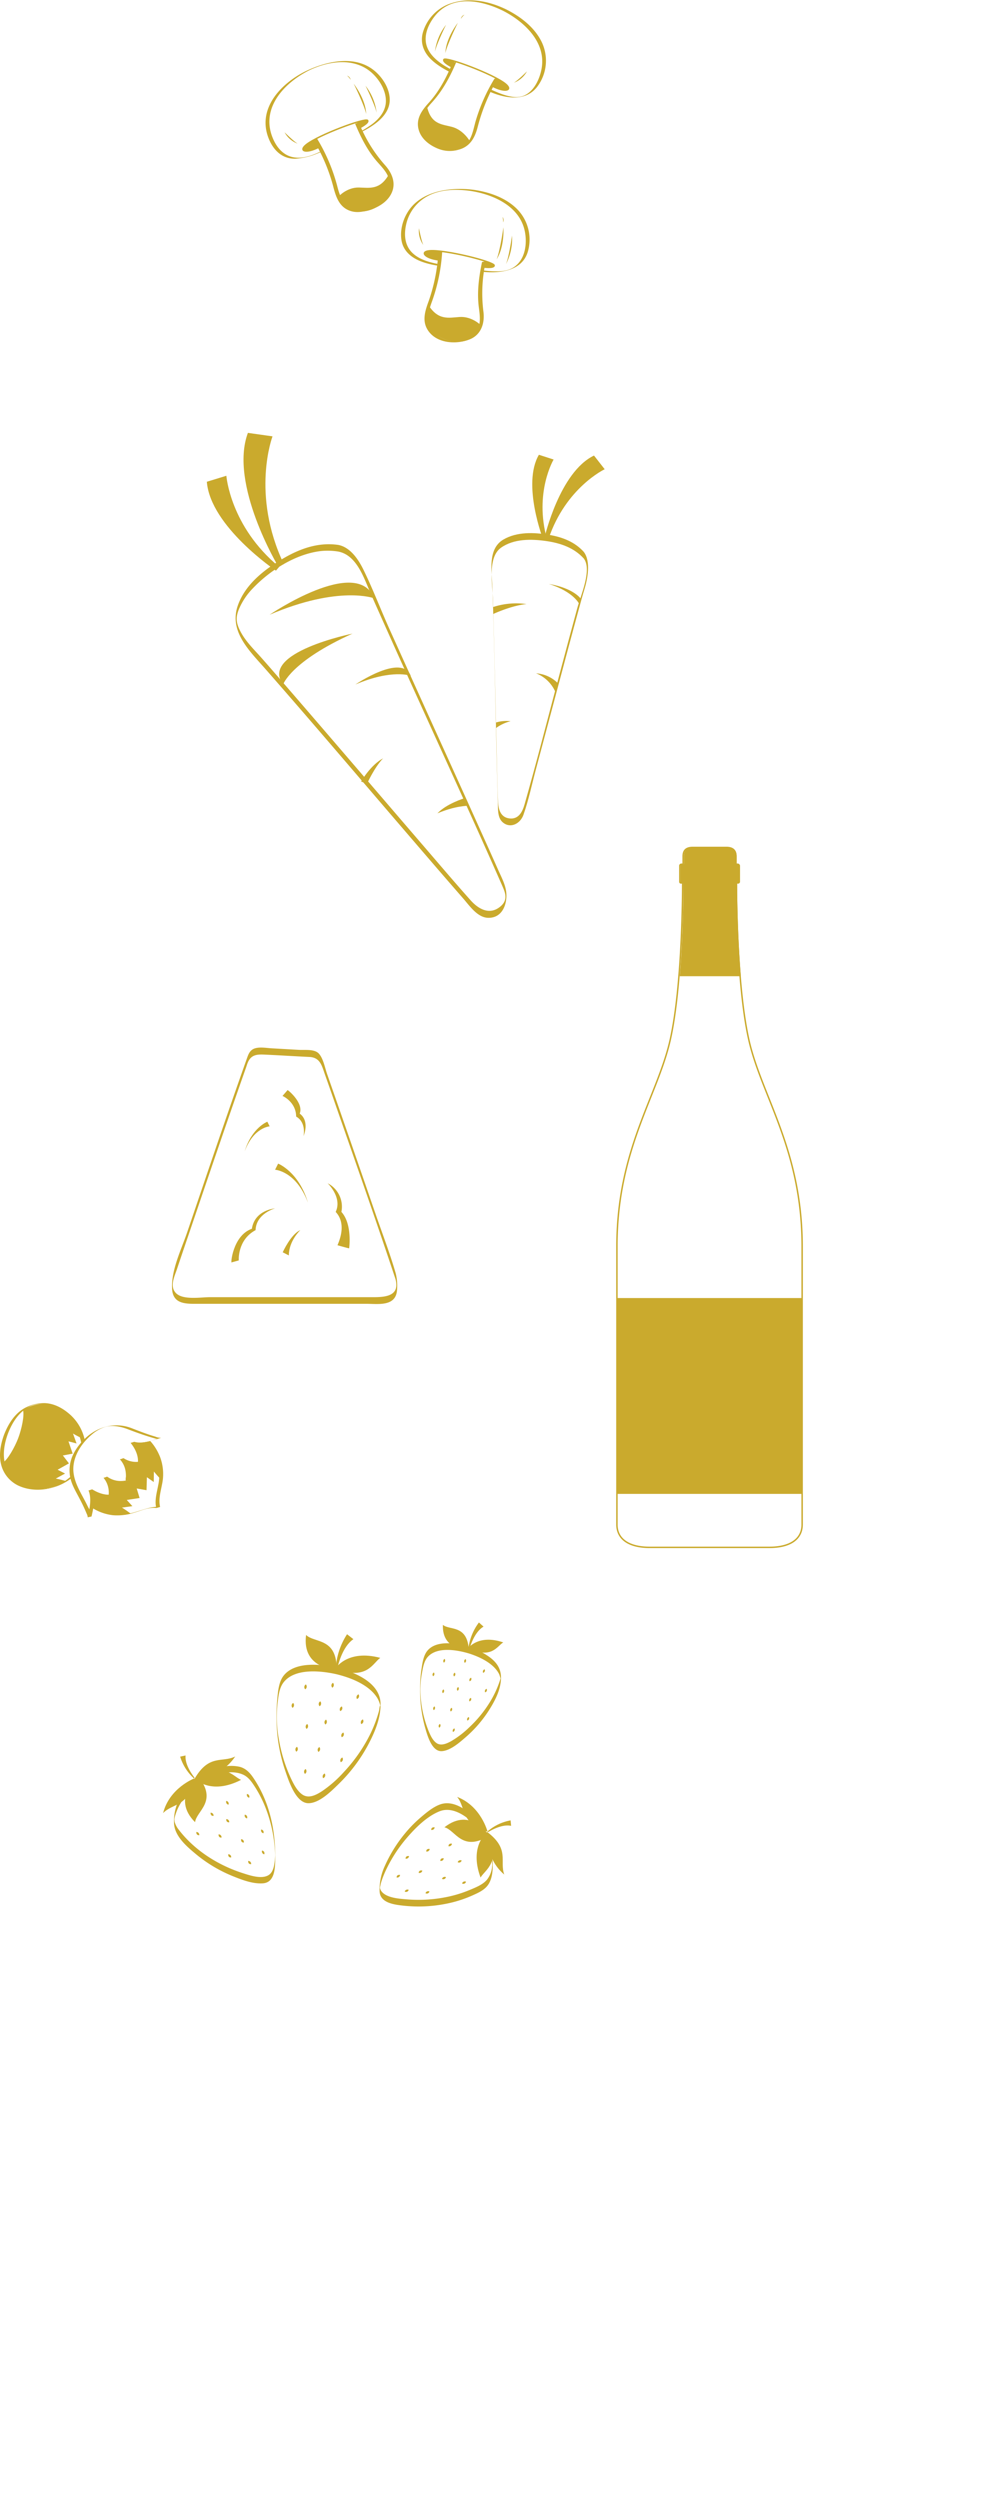 <?xml version="1.0" encoding="UTF-8"?>
<svg xmlns="http://www.w3.org/2000/svg" xmlns:xlink="http://www.w3.org/1999/xlink" id="producteurs" width="513" height="1293" viewBox="0 0 513 1293">
  <defs>
    <clipPath id="clip-path">
      <rect id="Rectangle_15" data-name="Rectangle 15" width="98.462" height="364.584" fill="none"></rect>
    </clipPath>
    <clipPath id="clip-path-2">
      <rect id="Rectangle_16" data-name="Rectangle 16" width="180.154" height="146.892" transform="translate(0 0)" fill="#caaa2d"></rect>
    </clipPath>
    <clipPath id="clip-path-3">
      <rect id="Rectangle_17" data-name="Rectangle 17" width="84.427" height="59.187" fill="#caaa2d"></rect>
    </clipPath>
    <clipPath id="clip-path-4">
      <rect id="Rectangle_18" data-name="Rectangle 18" width="117.152" height="132.639" fill="#caaa2d"></rect>
    </clipPath>
    <clipPath id="clip-path-5">
      <rect id="Rectangle_20" data-name="Rectangle 20" width="145.151" height="177.168" fill="#caaa2d"></rect>
    </clipPath>
    <clipPath id="clip-path-6">
      <rect id="Rectangle_19" data-name="Rectangle 19" width="205.955" height="250.81" fill="#caaa2d"></rect>
    </clipPath>
  </defs>
  <rect id="Rectangle_119" data-name="Rectangle 119" width="513" height="1293" transform="translate(0 0)" fill="#fff"></rect>
  <g id="Groupe_23" data-name="Groupe 23" transform="translate(318.065 436.986)">
    <g id="Groupe_13" data-name="Groupe 13" clip-path="url(#clip-path)">
      <path id="Tracé_133" data-name="Tracé 133" d="M68.613,99.671c-6.574-29.382-6.378-80.9-6.378-80.9s.32-.031.612-.031.836.065.836-.678V9.974a.814.814,0,0,0-.774-.9h-.932V5.006c0-3.481-1.933-4.63-5.026-4.63H39.681c-3.093,0-5.026,1.149-5.026,4.63V9.073H33.72a.814.814,0,0,0-.774.9v8.088c0,.743.55.678.839.678s.612.031.612.031.193,51.519-6.381,80.9S.375,156.5.375,206.764v143.82c0,6.959,5.411,11.793,17.011,11.793h61.86c11.6,0,17.011-4.833,17.011-11.793V206.764C96.257,156.5,75.187,129.052,68.613,99.671Z" transform="translate(0.915 0.917)" fill="none" stroke="#caaa2d" stroke-miterlimit="10" stroke-width="0.75"></path>
      <rect id="Rectangle_14" data-name="Rectangle 14" width="95.882" height="101.293" transform="translate(1.29 234.345)" fill="#caaa2d"></rect>
      <path id="Tracé_134" data-name="Tracé 134" d="M41.459,66.992c-2-24.456-1.913-48.22-1.913-48.22s.323-.031.612-.031.836.062.836-.678V9.976a.81.81,0,0,0-.771-.9h-.936V5.009c0-3.481-1.933-4.634-5.026-4.634H16.993c-3.093,0-5.026,1.152-5.026,4.634V9.075h-.936a.81.81,0,0,0-.771.9v8.088c0,.74.547.678.836.678s.612.031.612.031.124,23.764-1.878,48.216Z" transform="translate(23.988 0.915)" fill="#caaa2d"></path>
    </g>
  </g>
  <g id="Groupe_de_masques_15" data-name="Groupe de masques 15" transform="translate(84.427 839.126)" clip-path="url(#clip-path-2)">
    <path id="Tracé_135" data-name="Tracé 135" d="M12.945,30.905c6.595-3.832,16.657-8.077,24.191-4.926,2.852,1.194,4.517,3.581,6.165,6.092a61.238,61.238,0,0,1,5.594,10.805,73.116,73.116,0,0,1,4.833,20.262c.144,1.524.255,3.055.286,4.586.017.932,0,.206,0,.021-.007.265-.01.537-.031.8-.045.557-.062,1.115-.12,1.672-.272,2.6-.746,6.182-3.134,7.761-3.591,2.374-9.746.261-13.53-.953C24.49,72.95,12.347,65.3,4.163,54.652a11.514,11.514,0,0,1-2.153-4.025c-.206-.771-.062-2.133-.279-.681.1-.709.2-1.414.375-2.109a27.275,27.275,0,0,1,3.726-8.122A49.167,49.167,0,0,1,13.22,30.7c.585-.557-.557-2.907,0-3.44a49.367,49.367,0,0,0-7.238,8.786A24.98,24.98,0,0,0,1.648,51.009c.158,6.856,6.595,12.26,11.5,16.334a72.56,72.56,0,0,0,19.289,11.4c4.63,1.865,10.134,3.942,15.226,3.574,6.147-.447,6.323-7.74,6.388-12.553.193-14.111-2.632-28.343-10.282-40.4-2.085-3.289-4.183-6.261-8.1-7.317a20.4,20.4,0,0,0-9.818.272,47.345,47.345,0,0,0-12.9,5.15c-.516.3.478,3.161,0,3.44" transform="translate(4.001 52.595)" fill="#caaa2d"></path>
    <path id="Tracé_136" data-name="Tracé 136" d="M16.148,23.442S3.3,28.354,0,41.4c5.139-5.387,13.31-3.027,16.148-17.957" transform="translate(0 57.199)" fill="#caaa2d"></path>
    <path id="Tracé_137" data-name="Tracé 137" d="M4.712,31.84s13.753-.444,21.126-11.7c-6.615,3.413-13.568-1.483-21.126,11.7" transform="translate(11.498 49.142)" fill="#caaa2d"></path>
    <path id="Tracé_138" data-name="Tracé 138" d="M4.787,26.714s8.136,8.631,23.888.544C24.2,25.331,19.49,17.209,4.787,26.714" transform="translate(11.681 54.144)" fill="#caaa2d"></path>
    <path id="Tracé_139" data-name="Tracé 139" d="M10.127,23.132S-4.088,34.247,8.5,46.848c.7-5.876,11.965-10.7,1.624-23.716" transform="translate(8.051 56.443)" fill="#caaa2d"></path>
    <path id="Tracé_140" data-name="Tracé 140" d="M10.159,31.651S4.851,25.408,5.378,19.993l-2.811.612A25.229,25.229,0,0,0,9.643,31.8c.358.313.12-.451.516-.144" transform="translate(6.264 48.784)" fill="#caaa2d"></path>
    <path id="Tracé_141" data-name="Tracé 141" d="M5.006,31.5S4.8,33.282,6.537,33.155A1.469,1.469,0,0,0,5.006,31.5" transform="translate(12.197 76.862)" fill="#caaa2d"></path>
    <path id="Tracé_142" data-name="Tracé 142" d="M8.352,31.857s-.206,1.782,1.531,1.655a1.469,1.469,0,0,0-1.531-1.655" transform="translate(20.362 77.733)" fill="#caaa2d"></path>
    <path id="Tracé_143" data-name="Tracé 143" d="M9.805,34.845S9.6,36.627,11.336,36.5a1.469,1.469,0,0,0-1.531-1.655" transform="translate(23.907 85.024)" fill="#caaa2d"></path>
    <path id="Tracé_144" data-name="Tracé 144" d="M11.761,32.575s-.347,1.761,1.4,1.768a1.47,1.47,0,0,0-1.4-1.768" transform="translate(28.629 79.485)" fill="#caaa2d"></path>
    <path id="Tracé_145" data-name="Tracé 145" d="M12.808,35.853s-.206,1.782,1.531,1.655a1.469,1.469,0,0,0-1.531-1.655" transform="translate(31.235 87.483)" fill="#caaa2d"></path>
    <path id="Tracé_146" data-name="Tracé 146" d="M7.152,28.6s-.206,1.782,1.531,1.655A1.469,1.469,0,0,0,7.152,28.6" transform="translate(17.434 69.773)" fill="#caaa2d"></path>
    <path id="Tracé_147" data-name="Tracé 147" d="M12.669,25.783a1.4,1.4,0,0,1,1.159,1.933,1.47,1.47,0,0,1-1.159-1.933" transform="translate(30.752 62.912)" fill="#caaa2d"></path>
    <path id="Tracé_148" data-name="Tracé 148" d="M12.345,28.893A1.4,1.4,0,0,1,13.5,30.826a1.47,1.47,0,0,1-1.159-1.933" transform="translate(29.961 70.5)" fill="#caaa2d"></path>
    <path id="Tracé_149" data-name="Tracé 149" d="M14.807,31.124a1.4,1.4,0,0,1,1.159,1.933,1.47,1.47,0,0,1-1.159-1.933" transform="translate(35.969 75.944)" fill="#caaa2d"></path>
    <path id="Tracé_150" data-name="Tracé 150" d="M14.935,34.289a1.4,1.4,0,0,1,1.159,1.933,1.47,1.47,0,0,1-1.159-1.933" transform="translate(36.281 83.667)" fill="#caaa2d"></path>
    <path id="Tracé_151" data-name="Tracé 151" d="M9.549,26.828a1.4,1.4,0,0,1,1.159,1.933,1.47,1.47,0,0,1-1.159-1.933" transform="translate(23.139 65.462)" fill="#caaa2d"></path>
    <path id="Tracé_152" data-name="Tracé 152" d="M9.509,29.563S9.3,31.345,11.04,31.218a1.469,1.469,0,0,0-1.531-1.655" transform="translate(23.185 72.135)" fill="#caaa2d"></path>
    <path id="Tracé_153" data-name="Tracé 153" d="M48.216,11.284c7.455,1.823,16.856,5.494,21.029,12.312a13.7,13.7,0,0,1,1.41,3.368c.413,1.386-.313.877.172.062-.485.819-.488,2.367-.743,3.3a67.61,67.61,0,0,1-4.727,12.326A81.62,81.62,0,0,1,51.9,61.86a62.036,62.036,0,0,1-11.187,9.821c-3.024,1.971-7,4.138-10.372,1.737-2.522-1.8-4.163-4.906-5.5-7.64A78.561,78.561,0,0,1,18.308,44.99a62.709,62.709,0,0,1-.691-18.773c.451-3.591.808-7.806,3.117-10.767,5.821-7.462,19.337-6.02,27.483-4.166-.224-.052.272-3.378,0-3.44C40.121,6,26.843,4.58,20.908,11.786c-2.8,3.4-3.089,8.628-3.5,12.807a93.881,93.881,0,0,0-.337,9.887,84.637,84.637,0,0,0,4.555,26.853c1.741,5.074,5.483,16.925,12.233,16.633,5.59-.241,11.445-6.11,15.222-9.787A82.777,82.777,0,0,0,64.463,47.828c3.468-6.526,6.584-13.843,6.457-21.335-.186-10.977-13.581-16.42-22.7-18.649.241.058-.289,3.368,0,3.44" transform="translate(41.653 15.503)" fill="#caaa2d"></path>
    <path id="Tracé_154" data-name="Tracé 154" d="M25.893,11.8S32.034,1.584,49.237,6.152C45.247,9,42.368,17.989,25.893,11.8" transform="translate(63.181 12.141)" fill="#caaa2d"></path>
    <path id="Tracé_155" data-name="Tracé 155" d="M37.456,19.807s-18.136-.182-15.79-17.933C25.814,6.136,37.751,3.1,37.456,19.807" transform="translate(52.355 4.572)" fill="#caaa2d"></path>
    <path id="Tracé_156" data-name="Tracé 156" d="M26.61,20.464s2.019-11.7,8.528-16.141L31.849,1.767a36.527,36.527,0,0,0-5.876,18.257c-.017.691.609-.286.636.44" transform="translate(63.376 4.311)" fill="#caaa2d"></path>
    <path id="Tracé_157" data-name="Tracé 157" d="M20.187,12.1a1.579,1.579,0,0,0-.327,2.528,1.663,1.663,0,0,0,.327-2.528" transform="translate(47.153 29.522)" fill="#caaa2d"></path>
    <path id="Tracé_158" data-name="Tracé 158" d="M22.3,15.264a1.579,1.579,0,0,0-.327,2.528,1.663,1.663,0,0,0,.327-2.528" transform="translate(52.316 37.244)" fill="#caaa2d"></path>
    <path id="Tracé_159" data-name="Tracé 159" d="M20.76,18.69a1.579,1.579,0,0,0-.327,2.528,1.663,1.663,0,0,0,.327-2.528" transform="translate(48.551 45.604)" fill="#caaa2d"></path>
    <path id="Tracé_160" data-name="Tracé 160" d="M24.217,18.731a1.578,1.578,0,0,0-.523,2.494,1.662,1.662,0,0,0,.523-2.494" transform="translate(56.718 45.704)" fill="#caaa2d"></path>
    <path id="Tracé_161" data-name="Tracé 161" d="M22.061,22.029a1.579,1.579,0,0,0-.327,2.528,1.663,1.663,0,0,0,.327-2.528" transform="translate(51.726 53.752)" fill="#caaa2d"></path>
    <path id="Tracé_162" data-name="Tracé 162" d="M24.265,11.857a1.579,1.579,0,0,0-.327,2.528,1.663,1.663,0,0,0,.327-2.528" transform="translate(57.104 28.931)" fill="#caaa2d"></path>
    <path id="Tracé_163" data-name="Tracé 163" d="M30.841,14.574A1.58,1.58,0,0,1,30,16.982a1.661,1.661,0,0,1,.836-2.408" transform="translate(72.578 35.561)" fill="#caaa2d"></path>
    <path id="Tracé_164" data-name="Tracé 164" d="M27.9,16.547a1.58,1.58,0,0,1-.836,2.408,1.661,1.661,0,0,1,.836-2.408" transform="translate(65.414 40.375)" fill="#caaa2d"></path>
    <path id="Tracé_165" data-name="Tracé 165" d="M27.753,20.3a1.58,1.58,0,0,1-.836,2.408,1.661,1.661,0,0,1,.836-2.408" transform="translate(65.044 49.535)" fill="#caaa2d"></path>
    <path id="Tracé_166" data-name="Tracé 166" d="M25.1,22.706a1.58,1.58,0,0,1-.836,2.408,1.661,1.661,0,0,1,.836-2.408" transform="translate(58.563 55.404)" fill="#caaa2d"></path>
    <path id="Tracé_167" data-name="Tracé 167" d="M27.672,12.622a1.58,1.58,0,0,1-.836,2.408,1.661,1.661,0,0,1,.836-2.408" transform="translate(64.846 30.798)" fill="#caaa2d"></path>
    <path id="Tracé_168" data-name="Tracé 168" d="M25.135,14.6a1.579,1.579,0,0,0-.33,2.528,1.664,1.664,0,0,0,.33-2.528" transform="translate(59.22 35.636)" fill="#caaa2d"></path>
    <path id="Tracé_169" data-name="Tracé 169" d="M22.1,9.313a1.579,1.579,0,0,0-.327,2.528A1.663,1.663,0,0,0,22.1,9.313" transform="translate(51.816 22.723)" fill="#caaa2d"></path>
    <path id="Tracé_170" data-name="Tracé 170" d="M26.177,9.071A1.579,1.579,0,0,0,25.85,11.6a1.663,1.663,0,0,0,.327-2.528" transform="translate(61.769 22.133)" fill="#caaa2d"></path>
    <path id="Tracé_171" data-name="Tracé 171" d="M30.19,10.8a1.58,1.58,0,0,1-.836,2.408A1.661,1.661,0,0,1,30.19,10.8" transform="translate(70.99 26.362)" fill="#caaa2d"></path>
    <path id="Tracé_172" data-name="Tracé 172" d="M64,8.417c5.666,1.8,12.88,5.184,15.628,10.767.107.217.815,2.473.8,2.47-.354-.048.5-2.078-.052-.74a6.121,6.121,0,0,0-.169.712c-.224.839-.526,1.668-.822,2.484a52.5,52.5,0,0,1-4.438,9.206A63.038,63.038,0,0,1,64.084,46.633a48.772,48.772,0,0,1-9.1,6.99c-2.26,1.273-5.373,2.8-7.8,1.121-1.933-1.338-3.072-3.791-3.97-5.9a59.029,59.029,0,0,1-4.121-16.523,45.606,45.606,0,0,1,.488-13.471c.53-2.886,1.029-6.4,3.072-8.676C47.513,4.743,57.833,6.563,64,8.417c-.292-.089.341-3.337,0-3.44C57.833,3.123,47.516,1.3,42.648,6.739c-2.326,2.594-2.8,6.791-3.309,10.083a65.432,65.432,0,0,0-.664,9.945,70.877,70.877,0,0,0,2.539,19.784c1.149,4.008,3.45,12.838,8.858,12.367,4.335-.378,8.8-4.276,11.954-7A63.744,63.744,0,0,0,74.38,37.686c3.2-5.06,6.185-10.795,6.165-16.884-.021-5.139-2.835-8.525-7.025-11.283A38.983,38.983,0,0,0,64,4.977c.31.1-.354,3.327,0,3.44" transform="translate(94.37 7.623)" fill="#caaa2d"></path>
    <path id="Tracé_173" data-name="Tracé 173" d="M45.877,7.1s5.26-7.537,18.25-3.117C60.91,5.96,58.223,12.72,45.877,7.1" transform="translate(111.944 6.316)" fill="#caaa2d"></path>
    <path id="Tracé_174" data-name="Tracé 174" d="M55.536,12.971S41.6,14.151,42.113.356c3.5,2.969,12.432-.23,13.423,12.615" transform="translate(102.725 0.868)" fill="#caaa2d"></path>
    <path id="Tracé_175" data-name="Tracé 175" d="M46.4,14.1S48.568,5.215,53.808,2.14L51.413,0a28.161,28.161,0,0,0-5.48,13.733c-.048.53.485-.189.468.372" transform="translate(112.073 -0.001)" fill="#caaa2d"></path>
    <path id="Tracé_176" data-name="Tracé 176" d="M41.273,7.52a1.217,1.217,0,0,0-.385,1.926,1.28,1.28,0,0,0,.385-1.926" transform="translate(98.904 18.348)" fill="#caaa2d"></path>
    <path id="Tracé_177" data-name="Tracé 177" d="M42.733,10.065a1.217,1.217,0,0,0-.385,1.926,1.28,1.28,0,0,0,.385-1.926" transform="translate(102.467 24.558)" fill="#caaa2d"></path>
    <path id="Tracé_178" data-name="Tracé 178" d="M41.367,12.619a1.217,1.217,0,0,0-.385,1.926,1.28,1.28,0,0,0,.385-1.926" transform="translate(99.133 30.79)" fill="#caaa2d"></path>
    <path id="Tracé_179" data-name="Tracé 179" d="M44.023,12.828a1.217,1.217,0,0,0-.533,1.892,1.283,1.283,0,0,0,.533-1.892" transform="translate(105.407 31.3)" fill="#caaa2d"></path>
    <path id="Tracé_180" data-name="Tracé 180" d="M42.192,15.255a1.217,1.217,0,0,0-.385,1.926,1.28,1.28,0,0,0,.385-1.926" transform="translate(101.147 37.222)" fill="#caaa2d"></path>
    <path id="Tracé_181" data-name="Tracé 181" d="M44.422,7.548a1.217,1.217,0,0,0-.385,1.926,1.28,1.28,0,0,0,.385-1.926" transform="translate(106.588 18.417)" fill="#caaa2d"></path>
    <path id="Tracé_182" data-name="Tracé 182" d="M49.34,9.974a1.215,1.215,0,0,1-.771,1.806,1.28,1.28,0,0,1,.771-1.806" transform="translate(118.134 24.336)" fill="#caaa2d"></path>
    <path id="Tracé_183" data-name="Tracé 183" d="M46.979,11.337a1.215,1.215,0,0,1-.771,1.806,1.28,1.28,0,0,1,.771-1.806" transform="translate(112.373 27.662)" fill="#caaa2d"></path>
    <path id="Tracé_184" data-name="Tracé 184" d="M46.664,14.217a1.215,1.215,0,0,1-.771,1.806,1.28,1.28,0,0,1,.771-1.806" transform="translate(111.604 34.69)" fill="#caaa2d"></path>
    <path id="Tracé_185" data-name="Tracé 185" d="M44.5,15.926a1.215,1.215,0,0,1-.774,1.806,1.283,1.283,0,0,1,.774-1.806" transform="translate(106.313 38.86)" fill="#caaa2d"></path>
    <path id="Tracé_186" data-name="Tracé 186" d="M47.006,8.307a1.215,1.215,0,0,1-.771,1.806,1.28,1.28,0,0,1,.771-1.806" transform="translate(112.439 20.269)" fill="#caaa2d"></path>
    <path id="Tracé_187" data-name="Tracé 187" d="M44.944,9.707a1.217,1.217,0,0,0-.385,1.926,1.28,1.28,0,0,0,.385-1.926" transform="translate(107.862 23.685)" fill="#caaa2d"></path>
    <path id="Tracé_188" data-name="Tracé 188" d="M42.889,5.478A1.217,1.217,0,0,0,42.5,7.4a1.28,1.28,0,0,0,.385-1.926" transform="translate(102.847 13.366)" fill="#caaa2d"></path>
    <path id="Tracé_189" data-name="Tracé 189" d="M46.038,5.506a1.217,1.217,0,0,0-.385,1.926,1.28,1.28,0,0,0,.385-1.926" transform="translate(110.531 13.434)" fill="#caaa2d"></path>
    <path id="Tracé_190" data-name="Tracé 190" d="M49.038,7.041a1.215,1.215,0,0,1-.771,1.806,1.28,1.28,0,0,1,.771-1.806" transform="translate(117.397 17.18)" fill="#caaa2d"></path>
    <path id="Tracé_191" data-name="Tracé 191" d="M87.245,41.286s9.395,21.666-1.675,28.057c-18.515,10.692-40.029,8.494-46.018,6.9-3.3-.877-5.336-1.923-6.33-3.564C32.3,71,32.41,68.711,33.3,65.415,34.914,59.429,43.762,39.7,62.276,29.009c11.07-6.392,25.14,12.573,25.14,12.573" transform="translate(79.496 67.571)" fill="#fff"></path>
    <path id="Tracé_192" data-name="Tracé 192" d="M87.261,44.266a49.5,49.5,0,0,1,2.694,8.442c.286,1.235.526,2.484.7,3.739.1.733.179,1.462.234,2.2,0-.069.079,1.09.065,1.09-.086.007.2-2.467-.124.213a12.721,12.721,0,0,1-2.611,6.712c-2.184,2.639-5.872,4.052-8.941,5.346a63.547,63.547,0,0,1-11.83,3.633,73.34,73.34,0,0,1-20.627,1.252c-4.063-.33-11.308-.74-13.585-4.675a6.812,6.812,0,0,1-.337-.8c-.1-.224-.2-1.41-.193-.6,0,.857.155-.509.169-.561.12-.458.2-.925.316-1.383.217-.846.471-1.672.767-2.494a54.262,54.262,0,0,1,2.467-5.745A73.9,73.9,0,0,1,46.42,45.415C50.947,40.1,56.964,34.021,63.562,31.372c9.065-3.64,19,6.657,23.871,13.189-.544-.726.557-2.694,0-3.44-4.847-6.5-14.593-16.616-23.613-13.292-3.636,1.338-7.069,4.228-9.99,6.712a66.092,66.092,0,0,0-8.359,8.576A72.69,72.69,0,0,0,35.36,59.468a29.008,29.008,0,0,0-2.766,13.275c.241,6.068,7.771,6.915,12.594,7.434a72.3,72.3,0,0,0,21.845-1.015A63.1,63.1,0,0,0,80.552,74.9c3.186-1.431,6.684-2.931,8.552-6.048,2.6-4.341,2.233-10.706,1.586-15.563a47.7,47.7,0,0,0-3.43-12.46c.413.956-.42,2.463,0,3.44" transform="translate(79.481 66.311)" fill="#caaa2d"></path>
    <path id="Tracé_193" data-name="Tracé 193" d="M59.986,44.224s-3.306-13.217-15.738-18c4.685,5.69,1.4,13.444,15.738,18" transform="translate(107.969 63.983)" fill="#caaa2d"></path>
    <path id="Tracé_194" data-name="Tracé 194" d="M48.755,31.461s-1.194,13.575,9,22.154c-2.57-6.908,3.069-13.162-9-22.154" transform="translate(118.86 76.766)" fill="#caaa2d"></path>
    <path id="Tracé_195" data-name="Tracé 195" d="M52.585,31.539s-9.45,6.973-3.364,23.42c2.425-4.176,10.967-7.84,3.364-23.42" transform="translate(115.119 76.957)" fill="#caaa2d"></path>
    <path id="Tracé_196" data-name="Tracé 196" d="M65.459,37.971s-9.244-15.291-23.124-4.407c5.7,1.383,9.1,13.031,23.124,4.407" transform="translate(103.301 72.355)" fill="#caaa2d"></path>
    <path id="Tracé_197" data-name="Tracé 197" d="M49,35.906s6.767-4.476,12.03-3.32l-.268-2.835a24.987,24.987,0,0,0-11.841,5.631c-.354.313.43.169.079.523" transform="translate(119.131 72.596)" fill="#caaa2d"></path>
    <path id="Tracé_198" data-name="Tracé 198" d="M42.146,30.833s-1.73-.416-1.806,1.307a1.453,1.453,0,0,0,1.806-1.307" transform="translate(98.433 75.127)" fill="#caaa2d"></path>
    <path id="Tracé_199" data-name="Tracé 199" d="M41.4,34.08s-1.73-.416-1.806,1.307A1.453,1.453,0,0,0,41.4,34.08" transform="translate(96.608 83.05)" fill="#caaa2d"></path>
    <path id="Tracé_200" data-name="Tracé 200" d="M38.289,35.154s-1.73-.416-1.806,1.307a1.453,1.453,0,0,0,1.806-1.307" transform="translate(89.022 85.671)" fill="#caaa2d"></path>
    <path id="Tracé_201" data-name="Tracé 201" d="M40.361,37.36s-1.693-.55-1.906,1.163a1.456,1.456,0,0,0,1.906-1.163" transform="translate(93.834 90.954)" fill="#caaa2d"></path>
    <path id="Tracé_202" data-name="Tracé 202" d="M36.942,37.987s-1.73-.416-1.806,1.307a1.453,1.453,0,0,0,1.806-1.307" transform="translate(85.735 92.584)" fill="#caaa2d"></path>
    <path id="Tracé_203" data-name="Tracé 203" d="M44.747,33.287s-1.73-.416-1.806,1.307a1.453,1.453,0,0,0,1.806-1.307" transform="translate(104.78 81.115)" fill="#caaa2d"></path>
    <path id="Tracé_204" data-name="Tracé 204" d="M47.027,39.07a1.382,1.382,0,0,1-2.037.912,1.454,1.454,0,0,1,2.037-.912" transform="translate(109.78 94.993)" fill="#caaa2d"></path>
    <path id="Tracé_205" data-name="Tracé 205" d="M44.01,38.383a1.386,1.386,0,0,1-2.04.912,1.457,1.457,0,0,1,2.04-.912" transform="translate(102.41 93.317)" fill="#caaa2d"></path>
    <path id="Tracé_206" data-name="Tracé 206" d="M41.523,40.539a1.382,1.382,0,0,1-2.037.912,1.454,1.454,0,0,1,2.037-.912" transform="translate(96.349 98.577)" fill="#caaa2d"></path>
    <path id="Tracé_207" data-name="Tracé 207" d="M38.4,40.29a1.382,1.382,0,0,1-2.037.912A1.454,1.454,0,0,1,38.4,40.29" transform="translate(88.722 97.97)" fill="#caaa2d"></path>
    <path id="Tracé_208" data-name="Tracé 208" d="M46.369,35.878a1.382,1.382,0,0,1-2.037.912,1.454,1.454,0,0,1,2.037-.912" transform="translate(108.174 87.207)" fill="#caaa2d"></path>
    <path id="Tracé_209" data-name="Tracé 209" d="M43.516,35.489s-1.73-.416-1.806,1.307a1.453,1.453,0,0,0,1.806-1.307" transform="translate(101.776 86.488)" fill="#caaa2d"></path>
  </g>
  <g id="Groupe_16" data-name="Groupe 16" transform="translate(0 725.583)">
    <g id="Groupe_15" data-name="Groupe 15" transform="translate(0 0)" clip-path="url(#clip-path-3)">
      <path id="Tracé_210" data-name="Tracé 210" d="M2.48,15.693C8.72-.623,21.648-3.227,31.559,3.687,45.983,13.756,40.565,24.957,45.7,32.23c-8.621,2.03-12.119,13.939-29.581,11.81C4.127,42.578-3.761,32.01,2.48,15.693" transform="translate(0.706 0.244)" fill="#fff"></path>
      <path id="Tracé_211" data-name="Tracé 211" d="M4.182,15.615c1.837-4.682,4.479-9.2,8.576-12.257A12.872,12.872,0,0,1,24.2.963c9.371,2.081,16.12,10.544,17.861,19.657.784,4.1.939,8.5,3.354,12.064q.929-.253,1.858-.5A20.533,20.533,0,0,0,39.464,35.8c-3.189,2.422-6.1,5.167-9.777,6.877-8.789,4.1-21.82.8-26.055-8.37-2.749-5.951-1.655-12.763.55-18.69-.134.361-1.851.148-2,.533C.144,21.642-.954,27.83,1.09,33.5a16.526,16.526,0,0,0,9.5,9.674c8.136,3.265,18.3,1.479,25.343-3.557,1.809-1.293,3.474-2.766,5.232-4.128a26.534,26.534,0,0,1,2.374-1.672,15.564,15.564,0,0,1,1.386-.767c.316-.155,1.758-.681.626-.4a14.56,14.56,0,0,1,1.858-.5c-2.374-3.5-2.559-7.8-3.313-11.834a24.449,24.449,0,0,0-7.276-13.85C33.11,3,28.476.279,23.3.038a21.236,21.236,0,0,0-9.443,2c-5.8,2.687-9.405,8.353-11.669,14.108.148-.368,1.84-.141,2-.533" transform="translate(0.001 0.054)" fill="#caaa2d"></path>
      <path id="Tracé_212" data-name="Tracé 212" d="M.414,30.574C2.987,29.057,6.675,22.4,8.378,17.952s3.4-11.868,2.494-14.717c17.613-10.245,29.451,7.685,30.734,14.8-3.12-1.51-4.826-2.566-4.826-2.566L38.62,20.6l-4.187-1.1,2.174,6.364-5.071.946,3.144,4.09-5.865,3.285,3.853,1.978-4.8,2.59s1.975.354,5.308,1.311C27.474,44.506,6.692,49.959.414,30.574" transform="translate(1.01 0.358)" fill="#caaa2d"></path>
      <path id="Tracé_213" data-name="Tracé 213" d="M18.787,13.292c-11.579,13.079-7.909,25.746,2.8,31.332,15.6,8.136,23.025-1.847,31.848-.654-2.188-8.583,6.753-17.2-3.21-31.693C43.387,2.318,30.366.213,18.787,13.292" transform="translate(28.442 10.103)" fill="#fff"></path>
      <path id="Tracé_214" data-name="Tracé 214" d="M18.5,13.712c-3.788,4.352-6.952,9.656-7.121,15.577a16.436,16.436,0,0,0,5.088,12.3,25.217,25.217,0,0,0,14.359,6.54,28.278,28.278,0,0,0,10.829-1.307c3.808-1.063,7.441-2.921,11.5-2.432.193.021,1.988-.554,1.992-.537-.919-3.86.241-7.72.956-11.511a25.186,25.186,0,0,0-.963-14.311c-1.957-4.906-5.329-9.646-10.09-12.15a16.771,16.771,0,0,0-12.25-1.166,28.4,28.4,0,0,0-14.3,9c.378-.423,1.6-.1,2-.533a33.027,33.027,0,0,1,6.615-5.8,16.4,16.4,0,0,1,6.564-2.7A16.328,16.328,0,0,1,45.153,7.723a24.853,24.853,0,0,1,8.525,12.333,25.309,25.309,0,0,1,.461,12.632c-.716,3.853-1.926,7.778-.991,11.7l1.992-.537c-2.917-.347-5.769.464-8.542,1.29-4.083,1.214-7.861,2.738-12.212,2.573-9.57-.368-20.166-6.9-20.978-17.159-.516-6.56,2.914-12.594,7.083-17.379-.372.423-1.613.1-2,.533" transform="translate(27.739 9.947)" fill="#caaa2d"></path>
      <path id="Tracé_215" data-name="Tracé 215" d="M31.14,4.593c-.155,2.986-4.352,9.333-7.51,12.9s-8.948,8.5-11.892,9.016C10.8,46.862,32.172,49.063,39.077,46.913c-2.783-2.067-4.51-3.093-4.51-3.093l5.4-.74-2.914-3.206L43.7,38.86,42.2,33.927l5.081.9.2-6.722,3.536,2.5.079-5.449s1.225,1.589,3.616,4.1c1.3-7.114-3.478-28.061-23.568-24.662" transform="translate(28.569 10.304)" fill="#caaa2d"></path>
      <path id="Tracé_216" data-name="Tracé 216" d="M13.5,17.119l-.007.031.007-.031" transform="translate(32.919 41.771)" fill="#fff"></path>
      <path id="Tracé_217" data-name="Tracé 217" d="M13.208,17.575l-.007.031.086-.021.206-.052.709-.186c.234-.062.468-.127.7-.193.052-.014.1-.028.155-.045a.908.908,0,0,0,.138-.041l.007-.028-.089.017-.206.052L14.2,17.3c-.234.065-.471.127-.705.193l-.155.045a1,1,0,0,0-.134.041l-.007.031,2-.537.007-.028-.089.017-.206.052L14.2,17.3c-.234.065-.471.127-.705.193l-.155.045a1,1,0,0,0-.134.041" transform="translate(32.212 41.583)" fill="#c5981a"></path>
      <path id="Tracé_218" data-name="Tracé 218" d="M23.943,5.322l.028-.01-.028.01" transform="translate(58.423 12.961)" fill="#fff"></path>
      <path id="Tracé_219" data-name="Tracé 219" d="M25.156,5.386c.158-.041.316-.083.471-.134a.116.116,0,0,0,.048-.017.391.391,0,0,0-.086.021q-.1.021-.206.052c-.237.058-.471.12-.705.186s-.471.124-.705.193c-.1.024-.2.052-.289.083l-.031.01.089-.017.206-.052.705-.186c.234-.065.468-.127.705-.193.1-.028.193-.052.289-.086l.028-.01q-1,.268-1.992.533l-.01.007.034-.014-.007,0c.151-.045.3-.086.454-.131l-.01,0c-.151.041-.306.079-.458.131-.041.01-.045.014-.014.007a.72.72,0,0,0,.117-.028c.458-.114.912-.237,1.366-.361" transform="translate(57.715 12.773)" fill="#c5981a"></path>
      <path id="Tracé_220" data-name="Tracé 220" d="M40.685,4.906c-14.651-5.7-23.592,6.712-23.592,6.712s-11.232,10.375-3.8,24.229c6.777,12.635,6.918,14.493,6.89,14.724.076-.32,2.284-10.024.413-13.9a14.855,14.855,0,0,0,10.4,2.559s.619-5.852-2.628-9.1c4.765,3.719,11.421,1.582,11.421,1.582s1.311-6.866-2.955-11.146c3.619,2.828,9.354,1.507,9.354,1.507a14.863,14.863,0,0,0-3.8-10.014c4.077,1.39,13.44-1.978,13.75-2.092-.227.055-2.085.138-15.449-5.057" transform="translate(26.232 8.32)" fill="#fff"></path>
      <path id="Tracé_221" data-name="Tracé 221" d="M42.382,4.75c-9.3-3.461-19.062-.182-25.453,7.069a26.427,26.427,0,0,0-5.1,7.771,19.06,19.06,0,0,0-1.149,9.925c.674,4.331,3.062,8.039,5.026,11.875a83.1,83.1,0,0,1,3.616,7.658,4.891,4.891,0,0,1,.564,1.9c.021-.244,1.93-.255,1.992-.533.956-4.2,2.184-9.8.413-13.9-.664.179-1.331.354-2,.533C23.3,38.913,27.136,40.3,30.734,39.6a9.682,9.682,0,0,0,1.957-.53,11.892,11.892,0,0,0-2.628-9.1l-1.992.537c4.011,2.9,8.906,2.446,13.379,1.06l.034-.014a13.09,13.09,0,0,0-2.955-11.146l-1.992.537a11.934,11.934,0,0,0,9.388,1.5,10.41,10.41,0,0,0,1.957-.53c.258-3.636-1.6-7.272-3.8-10.014-.664.179-1.331.358-2,.533,3.186.939,6.842-.086,9.959-.9,1.947-.509,3.891-1.046,5.786-1.727l-.038.007a7.246,7.246,0,0,1-2.9-.605C50.645,7.98,46.5,6.346,42.382,4.75c-.526-.2-1.486.733-2,.533,4.912,1.9,9.808,3.626,14.871,5.029.048.014.519.017.526.038s-1.128.392-1.362.468c-3.117.994-7.08,2.04-10.341,1.08-.313-.089-1.84.726-2,.533,2.209,2.742,4.063,6.378,3.8,10.018q.975-.263,1.957-.53a11.86,11.86,0,0,1-9.319-1.514c-.306-.22-1.765.781-1.992.537a11.6,11.6,0,0,1,2.986,6.405,16,16,0,0,1,.151,2.6,7.407,7.407,0,0,0-.134,1.809c.031.055-.086.265-.045.3-.1-.093,1.809-.244.347-.131-.943.069-1.861.241-2.814.234a11.687,11.687,0,0,1-6.966-2.191c-.3-.217-1.772.781-1.992.537a11.888,11.888,0,0,1,2.628,9.1c.654-.179,1.3-.354,1.957-.53-3.564.695-7.4-.722-10.365-2.566-.2-.127-1.937.664-2,.533,1.775,4.107.547,9.694-.409,13.9.664-.179,1.328-.354,1.992-.533.144-1.682-1.514-4.142-2.184-5.549-3.072-6.433-7.751-12.653-7.2-20.118.485-6.471,4.575-12.446,9.471-16.561a19.592,19.592,0,0,1,6.973-3.98c3.715-1.042,7.923-.234,11.445,1.077.537.2,1.479-.726,2-.533" transform="translate(25.532 8.212)" fill="#caaa2d"></path>
    </g>
  </g>
  <g id="Groupe_18" data-name="Groupe 18" transform="translate(88.733 541.788)">
    <g id="Groupe_17" data-name="Groupe 17" transform="translate(0 0)" clip-path="url(#clip-path-4)">
      <path id="Tracé_222" data-name="Tracé 222" d="M115.849,116.609c-2.993-10.31-6.9-20.427-10.393-30.572q-9.025-26.213-18.122-52.4-3.468-9.99-6.963-19.966C79.281,10.552,78.442,5.8,76.2,3.228S69.064,1.36,65.917,1.191c-4.734-.255-9.464-.544-14.2-.8C48.785.228,44.289-.691,41.7,1.026c-1.748,1.159-2.332,3.175-3,5.04C28.127,35.785,18.086,65.7,7.927,95.566,4.845,104.617-.3,114.845.115,124.618c.351,8.39,7.523,7.912,13.864,7.912h86.776c5.814,0,14.7,1.469,15.752-6.416a26.129,26.129,0,0,0-.657-9.5c.268,1.073-.272,2.356,0,3.44,2.387,9.543-7.355,9.041-13.757,9.041H19.637c-4.675,0-13.809,1.6-17.465-2.068-3.433-3.44-.822-8.549.485-12.45q2.895-8.648,5.852-17.28c9.876-29.014,19.7-58.055,29.9-86.955.334-.943.612-1.937,1.025-2.852,1.792-3.963,4.957-4.015,8.772-3.839,7.675.347,15.343.846,23.014,1.207,5.518.261,6.423,4.507,7.95,8.838q2.983,8.452,5.92,16.929C95.133,59.476,105.3,88.3,114.955,117.294c.306.915.626,1.83.894,2.756-.306-1.049.31-2.377,0-3.44" transform="translate(0.223 -0.002)" fill="#caaa2d"></path>
      <path id="Tracé_223" data-name="Tracé 223" d="M15.6,20.613s10.884.6,17.018,17.018C27.866,21.6,17.181,17.448,17.181,17.448" transform="translate(38.063 42.574)" fill="#caaa2d"></path>
      <path id="Tracé_224" data-name="Tracé 224" d="M23.509,20.4s7.716,7.382,4.156,14.82c5.342,5.714,2.473,13.674.939,17.238,4.107,1.187,6.037,1.631,6.037,1.631s1.779-12.5-4.008-18.869A13.636,13.636,0,0,0,23.509,20.4" transform="translate(57.364 49.77)" fill="#caaa2d"></path>
      <path id="Tracé_225" data-name="Tracé 225" d="M25.852,27.447S19.915,33.02,19.915,40.54L16.75,38.906s4.156-9.316,9.1-11.459" transform="translate(40.871 66.972)" fill="#caaa2d"></path>
      <path id="Tracé_226" data-name="Tracé 226" d="M31.64,24.178s-9.794,2.608-10.093,11.246c-9.5,5.081-8.7,15.659-8.7,15.659l-3.622,1c-.764,1.617.32-13.86,10.4-17.366C21.1,24.921,31.64,24.178,31.64,24.178" transform="translate(22.022 58.996)" fill="#caaa2d"></path>
      <path id="Tracé_227" data-name="Tracé 227" d="M23.963,13.554S15.69,14,11.025,26.492c3.612-12.185,11.734-15.346,11.734-15.346" transform="translate(26.902 27.196)" fill="#caaa2d"></path>
      <path id="Tracé_228" data-name="Tracé 228" d="M27.6,30.24s1.572-7.076-3.815-10.114c-.093-7.7-7.069-10.681-7.069-10.681L19.3,6.475c-.777-1.018,8.659,6.347,6.323,12.109C31.022,22.548,27.6,30.24,27.6,30.24" transform="translate(40.793 15.568)" fill="#caaa2d"></path>
    </g>
  </g>
  <g id="Groupe_22" data-name="Groupe 22" transform="translate(137.468 0)">
    <g id="Groupe_21" data-name="Groupe 21" transform="translate(0 0)" clip-path="url(#clip-path-5)">
      <path id="Tracé_244" data-name="Tracé 244" d="M20.366,14.639C7.658,21.092-4.413,33.972,1.583,49.164c2.4,6.089,6.97,10.681,13.826,10.547a34.421,34.421,0,0,0,11.2-2.618c5.274-2.026,10.1-4.981,15.181-7.417,4.923-2.36,10-4.517,14.466-7.709,4.145-2.958,7.892-7.062,8.026-12.426.162-6.361-4.279-12.918-9.357-16.423C44.76,6.1,30.642,9.609,20.366,14.639c.6-.3,1.386-.237,2-.533C32.63,9.076,46.311,7.071,55.386,15.64c3.922,3.7,7.272,9.474,6.873,15.026-.337,4.665-3.444,8.353-7.007,11.1A65.807,65.807,0,0,1,42.82,48.789c-4.163,1.954-8.187,4.142-12.3,6.192C25.626,57.416,20.277,59.9,14.669,59,8.935,58.08,5.34,53.371,3.41,48.2-2.225,33.133,9.822,20.473,22.361,14.106c-.6.3-1.393.227-2,.533" transform="translate(-0.001 22.378)" fill="#caaa2d"></path>
      <path id="Tracé_245" data-name="Tracé 245" d="M29.085,18.51C37.249,38.263,42.88,39.078,45.715,44.768s1.421,13.048-7.427,17.458-15.577,1.1-18.411-4.589S18.332,45.329,7.485,26.914" transform="translate(18.264 45.164)" fill="#fff"></path>
      <path id="Tracé_246" data-name="Tracé 246" d="M28.8,18.973c2.972,7.131,6.457,14.1,11.614,19.922,3.11,3.509,6.337,6.712,6.333,11.782,0,8.614-10.479,15.608-18.466,12.887-5.693-1.937-7.458-7.259-8.783-12.5A92.825,92.825,0,0,0,9.187,26.844c-.1-.172-1.909.678-1.992.533A91.67,91.67,0,0,1,17.3,50.815c1.452,5.652,3.11,11.6,9.491,13.444,3.22.932,6.471.248,9.594-.685C40.664,62.3,45,59.724,47.244,55.744c3.134-5.549.815-11.16-3.089-15.456A73.545,73.545,0,0,1,30.791,18.44c-.041-.1-1.968.6-2,.533" transform="translate(17.556 44.969)" fill="#caaa2d"></path>
      <path id="Tracé_247" data-name="Tracé 247" d="M13.265,12.588s5.377,10.795,6.464,15.649c-.258-7.792-6.464-15.649-6.464-15.649" transform="translate(32.368 30.714)" fill="#caaa2d"></path>
      <path id="Tracé_248" data-name="Tracé 248" d="M15.037,12.885s4.8,9.636,5.769,13.967a28.281,28.281,0,0,0-5.769-13.967" transform="translate(36.692 31.439)" fill="#caaa2d"></path>
      <path id="Tracé_249" data-name="Tracé 249" d="M12.274,11.375a10.357,10.357,0,0,1,1.834,2.143,2.791,2.791,0,0,0-1.834-2.143" transform="translate(29.95 27.754)" fill="#caaa2d"></path>
      <path id="Tracé_250" data-name="Tracé 250" d="M2.861,19.886s4.51,4.513,6.756,5.889a12.745,12.745,0,0,1-6.756-5.889" transform="translate(6.981 48.522)" fill="#caaa2d"></path>
      <path id="Tracé_251" data-name="Tracé 251" d="M14.038,31.97c-6.756,3.564-10.823,2.174-6.829-1.094C13.395,25.806,37.947,16.71,39.068,18.22c1,1.349-4.372,3.963-4.372,3.963" transform="translate(13.741 44.05)" fill="none" stroke="#caaa2d" stroke-miterlimit="10" stroke-width="0.75"></path>
      <path id="Tracé_252" data-name="Tracé 252" d="M13.75,19.144c3.151-.949,5.367-1.379,5.686-.949,1,1.349-4.372,3.963-4.372,3.963" transform="translate(33.551 43.987)" fill="#caaa2d"></path>
      <path id="Tracé_253" data-name="Tracé 253" d="M14.09,24.728C7.334,28.292,3.267,26.9,7.261,23.634a28.131,28.131,0,0,1,4.145-2.649" transform="translate(13.868 51.203)" fill="#caaa2d"></path>
      <path id="Tracé_254" data-name="Tracé 254" d="M65.394,5.388C76.458,11.006,87.879,21.635,85.5,35.279c-.939,5.4-4,12.137-9.526,14.19-4.765,1.775-11.012-.753-15.363-2.676-4.482-1.981-8.707-4.493-13.131-6.6a107.8,107.8,0,0,1-12.432-6.426c-3.86-2.491-7.757-5.8-9.1-10.372-1.593-5.422,1.042-11.208,4.424-15.384C39.233-2.927,54.231-.078,65.394,5.388c.475.234,1.538-.757,2-.533C57.926.221,47.069-1.8,37.027,2.165A22.465,22.465,0,0,0,24.117,16.4c-1.61,5.353.175,10.337,4.1,14.142,4,3.887,9.2,6.388,14.19,8.741,4.844,2.281,9.519,4.881,14.352,7.183,8.342,3.973,20,6.835,26.554-1.834a22.342,22.342,0,0,0,2.116-23.262C81.7,13.912,74.676,8.556,67.39,4.855c-.468-.237-1.548.76-2,.533" transform="translate(57.406 0.121)" fill="#caaa2d"></path>
      <path id="Tracé_255" data-name="Tracé 255" d="M41.163,9.351C33,29.1,27.369,29.919,24.534,35.609s-1.421,13.048,7.427,17.458,15.577,1.1,18.411-4.589S51.917,36.17,62.764,17.755" transform="translate(56.649 22.816)" fill="#fff"></path>
      <path id="Tracé_256" data-name="Tracé 256" d="M40.881,9.806c-3.127,7.5-6.832,14.665-12.326,20.713-3.66,4.028-6.918,8.466-5.126,14.287,1.39,4.52,5.456,7.616,9.667,9.364a16.282,16.282,0,0,0,11.053.6c5.993-1.679,8.38-6.4,9.794-11.971A95.921,95.921,0,0,1,64.477,17.677c-.241.413-1.741.1-2,.533a90.768,90.768,0,0,0-9.8,22.285c-1.287,4.806-2.1,9.987-6.512,13.041-3.973,2.752-9.206,1.235-13.141-.884-3.533-1.9-6.691-4.854-7.733-8.848-1.393-5.329,1.373-9.57,4.775-13.289,5.7-6.233,9.57-13.471,12.811-21.243-.158.375-1.83.134-2,.533" transform="translate(55.933 22.625)" fill="#caaa2d"></path>
      <path id="Tracé_257" data-name="Tracé 257" d="M33.517,3.428S28.14,14.223,27.053,19.077c.258-7.792,6.464-15.649,6.464-15.649" transform="translate(66.012 8.363)" fill="#caaa2d"></path>
      <path id="Tracé_258" data-name="Tracé 258" d="M31.252,3.726s-4.8,9.636-5.769,13.967A28.281,28.281,0,0,1,31.252,3.726" transform="translate(62.181 9.09)" fill="#caaa2d"></path>
      <path id="Tracé_259" data-name="Tracé 259" d="M31.224,2.216A10.357,10.357,0,0,0,29.39,4.359a2.791,2.791,0,0,1,1.834-2.143" transform="translate(71.714 5.406)" fill="#caaa2d"></path>
      <path id="Tracé_260" data-name="Tracé 260" d="M44.128,10.727s-4.51,4.513-6.756,5.889a12.745,12.745,0,0,0,6.756-5.889" transform="translate(91.191 26.173)" fill="#caaa2d"></path>
      <path id="Tracé_261" data-name="Tracé 261" d="M51.964,22.811c6.756,3.564,10.823,2.174,6.829-1.094C52.608,16.647,28.056,7.551,26.934,9.061c-1,1.349,4.372,3.963,4.372,3.963" transform="translate(65.418 21.702)" fill="none" stroke="#caaa2d" stroke-miterlimit="10" stroke-width="0.75"></path>
      <path id="Tracé_262" data-name="Tracé 262" d="M32.569,9.985c-3.151-.949-5.367-1.379-5.686-.949-1,1.349,4.372,3.96,4.372,3.96" transform="translate(65.292 21.638)" fill="#caaa2d"></path>
      <path id="Tracé_263" data-name="Tracé 263" d="M34.07,15.569c6.756,3.564,10.823,2.174,6.829-1.094a28.131,28.131,0,0,0-4.145-2.649" transform="translate(83.134 28.855)" fill="#caaa2d"></path>
      <path id="Tracé_264" data-name="Tracé 264" d="M58.061,28.873c-10.22-1.349-23.227-.072-31.033,7.51C22.266,41.006,19.5,48.52,20.646,55.128c.963,5.587,5.342,9.023,10.41,10.891,5.267,1.944,10.936,2.477,16.468,3.12,5.25.612,10.43,1.737,15.7,2.205,9,.8,20.269-.736,22.939-10.988a22.434,22.434,0,0,0-6.313-22.116c-5.883-5.511-13.95-8.211-21.786-9.367-.63-.093-1.376.626-2,.533,11.769,1.734,25.408,7.658,28.291,20.462,1.238,5.5.7,12.546-3.2,16.929-3.574,4.025-8.2,4.39-13.3,4.19-5.016-.2-9.925-1.221-14.875-1.94-4.568-.664-9.182-.977-13.716-1.875-4.558-.9-9.457-2.312-12.911-5.59-3.96-3.753-4.489-9.147-3.437-14.269A22,22,0,0,1,34.272,32.066c6.615-3.509,14.524-3.619,21.793-2.659.636.086,1.373-.616,2-.533" transform="translate(49.752 69.305)" fill="#caaa2d"></path>
      <path id="Tracé_265" data-name="Tracé 265" d="M54.022,43.086c-4.431,20.909-.244,24.765-1.121,31.061s-6.2,11.569-16,10.2-13.471-7.9-12.594-14.19,5.683-11.029,7.142-32.351" transform="translate(59.012 92.255)" fill="#fff"></path>
      <path id="Tracé_266" data-name="Tracé 266" d="M53.675,43.542C52.062,51.276,51.023,59.126,52.055,67c.647,4.923,1.293,9.749-2.284,13.86C44.27,87.187,32,84.9,27.654,78.187c-3.075-4.751-1.524-9.821.258-14.655a92.8,92.8,0,0,0,5.184-25.8c-.014.21-1.975.3-1.992.533A91.765,91.765,0,0,1,26.151,63.44c-1.9,5.195-3.8,10.671-.2,15.707,4.582,6.416,14.214,6.994,21.067,4.427,6.244-2.339,8.2-8.476,7.389-14.558A75.635,75.635,0,0,1,55.67,43.009c-.062.289-1.93.217-2,.533" transform="translate(58.362 92.068)" fill="#caaa2d"></path>
      <path id="Tracé_267" data-name="Tracé 267" d="M38.285,34.175S36.62,46.119,34.773,50.736c4.193-6.574,3.512-16.561,3.512-16.561" transform="translate(84.849 83.388)" fill="#caaa2d"></path>
      <path id="Tracé_268" data-name="Tracé 268" d="M39.311,35.422S37.825,46.083,36.177,50.2a28.291,28.291,0,0,0,3.134-14.782" transform="translate(88.275 86.431)" fill="#caaa2d"></path>
      <path id="Tracé_269" data-name="Tracé 269" d="M35.662,32.615a10.352,10.352,0,0,1,.3,2.8,2.8,2.8,0,0,0-.3-2.8" transform="translate(87.018 79.582)" fill="#caaa2d"></path>
      <path id="Tracé_270" data-name="Tracé 270" d="M23.144,34.316s1.17,6.275,2.243,8.676a12.753,12.753,0,0,1-2.243-8.676" transform="translate(56.274 83.732)" fill="#caaa2d"></path>
      <path id="Tracé_271" data-name="Tracé 271" d="M31.6,42.5c-7.585-.881-10.159-4.321-5.016-4.765,7.971-.685,33.365,5.686,33.434,7.568.065,1.679-5.845.8-5.845.8" transform="translate(58.317 91.963)" fill="none" stroke="#caaa2d" stroke-miterlimit="10" stroke-width="0.75"></path>
      <path id="Tracé_272" data-name="Tracé 272" d="M33.375,39.205c3.137,1,5.208,1.9,5.229,2.432.062,1.675-5.848.795-5.848.795" transform="translate(79.927 95.662)" fill="#caaa2d"></path>
      <path id="Tracé_273" data-name="Tracé 273" d="M31.653,42.512c-7.585-.881-10.159-4.321-5.016-4.765a28.514,28.514,0,0,1,4.916.158" transform="translate(58.456 91.983)" fill="#caaa2d"></path>
      <path id="Tracé_274" data-name="Tracé 274" d="M10.991,37.836s4.3-4.792,10.54-4.644c5.552.131,10.984,1.459,15.628-7.049C38.412,29.58,40.328,36.8,31.632,42.7s-19.02,2.064-20.641-4.864" transform="translate(26.819 63.789)" fill="#caaa2d"></path>
      <path id="Tracé_275" data-name="Tracé 275" d="M52.635,56.59s-4.641-4.723-11.039-4.3c-5.7.378-11.208,1.978-16.375-6.536-1.128,3.578-3.433,11.335,5.917,16.76,9.9,5.745,20.155,1.245,21.5-5.927" transform="translate(58.862 111.649)" fill="#caaa2d"></path>
      <path id="Tracé_276" data-name="Tracé 276" d="M48.705,34.016s-3.244-5.779-9.285-7.351c-5.373-1.4-10.778-1.252-12.9-10.709-2.15,2.958-6.161,9.01.578,17.073s18.146,7.2,21.611.987" transform="translate(56.995 38.932)" fill="#caaa2d"></path>
    </g>
  </g>
  <g id="Groupe_24" data-name="Groupe 24" transform="translate(107.066 223.88)">
    <g id="Groupe_19" data-name="Groupe 19" transform="translate(0 0)" clip-path="url(#clip-path-6)">
      <path id="Tracé_229" data-name="Tracé 229" d="M57.545,17.106c-10.073-1.479-19.388,1.7-28.1,6.718-9.9,5.7-20.155,13.523-24.015,24.734-4.606,13.389,6.258,23.51,14.39,32.777,24.074,27.421,47.69,55.251,71.485,82.92,10.224,11.889,20.431,23.8,30.751,35.6,3.375,3.863,7.431,9.956,12.976,10.1,6.887.175,9.643-6.151,9.481-12.047-.127-4.562-2.566-8.9-4.386-13.014q-4.035-9.1-8.139-18.164-11.9-26.41-23.888-52.778-12.142-26.791-24.239-53.6C79.355,50.326,75.389,39.9,70.562,30.03c-2.6-5.329-6.77-11.676-13.017-12.924.2.038-.244,3.392,0,3.44,8.8,1.758,12.608,11.989,15.687,19.285,1.779,4.207,3.657,8.373,5.514,12.546Q88.984,75.329,99.4,98.2c13.943,30.789,28.112,61.481,41.728,92.414.664,1.51,1.349,3.01,1.968,4.537,1.479,3.629,1.338,6.5-1.875,9.089-5.446,4.39-11.118,1.256-15.219-3.333-8.256-9.24-16.278-18.693-24.363-28.078-24.273-28.181-48.43-56.459-72.792-84.564-3.667-4.231-7.334-8.463-11.043-12.656-4.025-4.544-8.514-8.776-11.235-14.29-2.074-4.211-2.191-6.9-.492-11.063a34.945,34.945,0,0,1,7.176-10.706C22.146,30.185,35.6,21.667,48.694,20.243a34.672,34.672,0,0,1,8.851.3c-.141-.021.189-3.413,0-3.44" transform="translate(10.572 40.85)" fill="#caaa2d"></path>
      <path id="Tracé_230" data-name="Tracé 230" d="M23.531,69.129S-2.1,26.516,7.793,0L20.542,1.792S9.19,31.632,26.376,67.832" transform="translate(13.47 0)" fill="#caaa2d"></path>
      <path id="Tracé_231" data-name="Tracé 231" d="M35.777,55.533S1.861,32.732,0,9.549l10.117-3.1s1.933,26.162,27.325,47.129" transform="translate(0 15.729)" fill="#caaa2d"></path>
      <path id="Tracé_232" data-name="Tracé 232" d="M48.867,30.176S.479,39.98,12.932,56.51c0,0,3.925-11.91,35.935-26.334" transform="translate(26.557 73.632)" fill="#caaa2d"></path>
      <path id="Tracé_233" data-name="Tracé 233" d="M9.436,39.136S54.8,8.3,63.662,30.632c0,0-18.119-6.921-54.226,8.5" transform="translate(23.025 54.94)" fill="#caaa2d"></path>
      <path id="Tracé_234" data-name="Tracé 234" d="M22.356,44.061s23.977-16.3,28.659-4.493c0,0-9.574-3.66-28.659,4.493" transform="translate(54.551 86.078)" fill="#caaa2d"></path>
      <path id="Tracé_235" data-name="Tracé 235" d="M23.217,60.941s4.8-8.476,11.369-12.013C30.035,53.727,26.323,62,26.323,62" transform="translate(56.652 119.389)" fill="#caaa2d"></path>
      <path id="Tracé_236" data-name="Tracé 236" d="M48.7,54.926s-9.281,2.78-14,7.833c9.1-3.918,15.769-3.918,15.769-3.918" transform="translate(84.669 134.024)" fill="#caaa2d"></path>
      <path id="Tracé_237" data-name="Tracé 237" d="M90.618,24.733c-4.723-5.188-11.039-7.589-17.875-8.758C64.979,14.647,56.038,14.282,49,18.414c-8.27,4.857-5.948,16.526-5.656,24.724.929,25.835,1.335,51.691,1.951,77.533.265,11.167.5,22.333.87,33.5.117,3.519-.33,8.246,2.731,10.647,4.066,3.2,8.975.341,10.52-4.046,2.694-7.647,4.372-15.8,6.474-23.623q5.6-20.852,11.153-41.718c3.7-13.874,7.393-27.755,11.191-41.6.874-3.182,1.72-6.374,2.694-9.526,1.634-5.3,3.536-14.61-.306-19.567.547.705-.564,2.711,0,3.44,4.421,5.7-1.5,18.962-3.313,25.6Q82.47,71.536,77.749,89.328c-5.879,22-11.493,44.1-17.751,66-1.115,3.908-3.079,7.816-7.761,7.307-4.455-.482-5.735-4.341-5.941-8.308-.444-8.686-.519-17.407-.736-26.1-.64-26.114-1.173-52.231-1.9-78.344-.22-7.854-3.044-22.22,4.19-27.3,6.663-4.682,15.728-4.513,23.417-3.4,7.331,1.063,14.28,3.423,19.35,8.989-.561-.612.581-2.8,0-3.44" transform="translate(104.487 36.772)" fill="#caaa2d"></path>
      <path id="Tracé_238" data-name="Tracé 238" d="M50.824,45.755S58.6,11.936,76.411,3.408l5.532,7.076s-20.152,9.491-29.062,36" transform="translate(124.015 8.316)" fill="#caaa2d"></path>
      <path id="Tracé_239" data-name="Tracé 239" d="M54.688,47.334S43.514,18.489,52.407,3.291l7.62,2.46S49.892,22.827,56.569,46.842" transform="translate(119.491 8.031)" fill="#caaa2d"></path>
      <path id="Tracé_240" data-name="Tracé 240" d="M68,30.348s-3.64-5.459-16.543-7.637c12.928,4.035,15.776,10.417,15.776,10.417" transform="translate(125.569 55.417)" fill="#caaa2d"></path>
      <path id="Tracé_241" data-name="Tracé 241" d="M43.077,27.543a38.4,38.4,0,0,1,17.331-1.531c-7.751.688-17.235,5.115-17.235,5.115" transform="translate(105.112 62.532)" fill="#caaa2d"></path>
      <path id="Tracé_242" data-name="Tracé 242" d="M60.882,41.318a17.6,17.6,0,0,0-11.335-5.17A18.194,18.194,0,0,1,59.63,46.011" transform="translate(120.899 88.205)" fill="#caaa2d"></path>
      <path id="Tracé_243" data-name="Tracé 243" d="M43.512,44.11a18.555,18.555,0,0,1,7.579-.674,21.641,21.641,0,0,0-7.558,3.54" transform="translate(106.173 105.679)" fill="#caaa2d"></path>
    </g>
  </g>
</svg>
